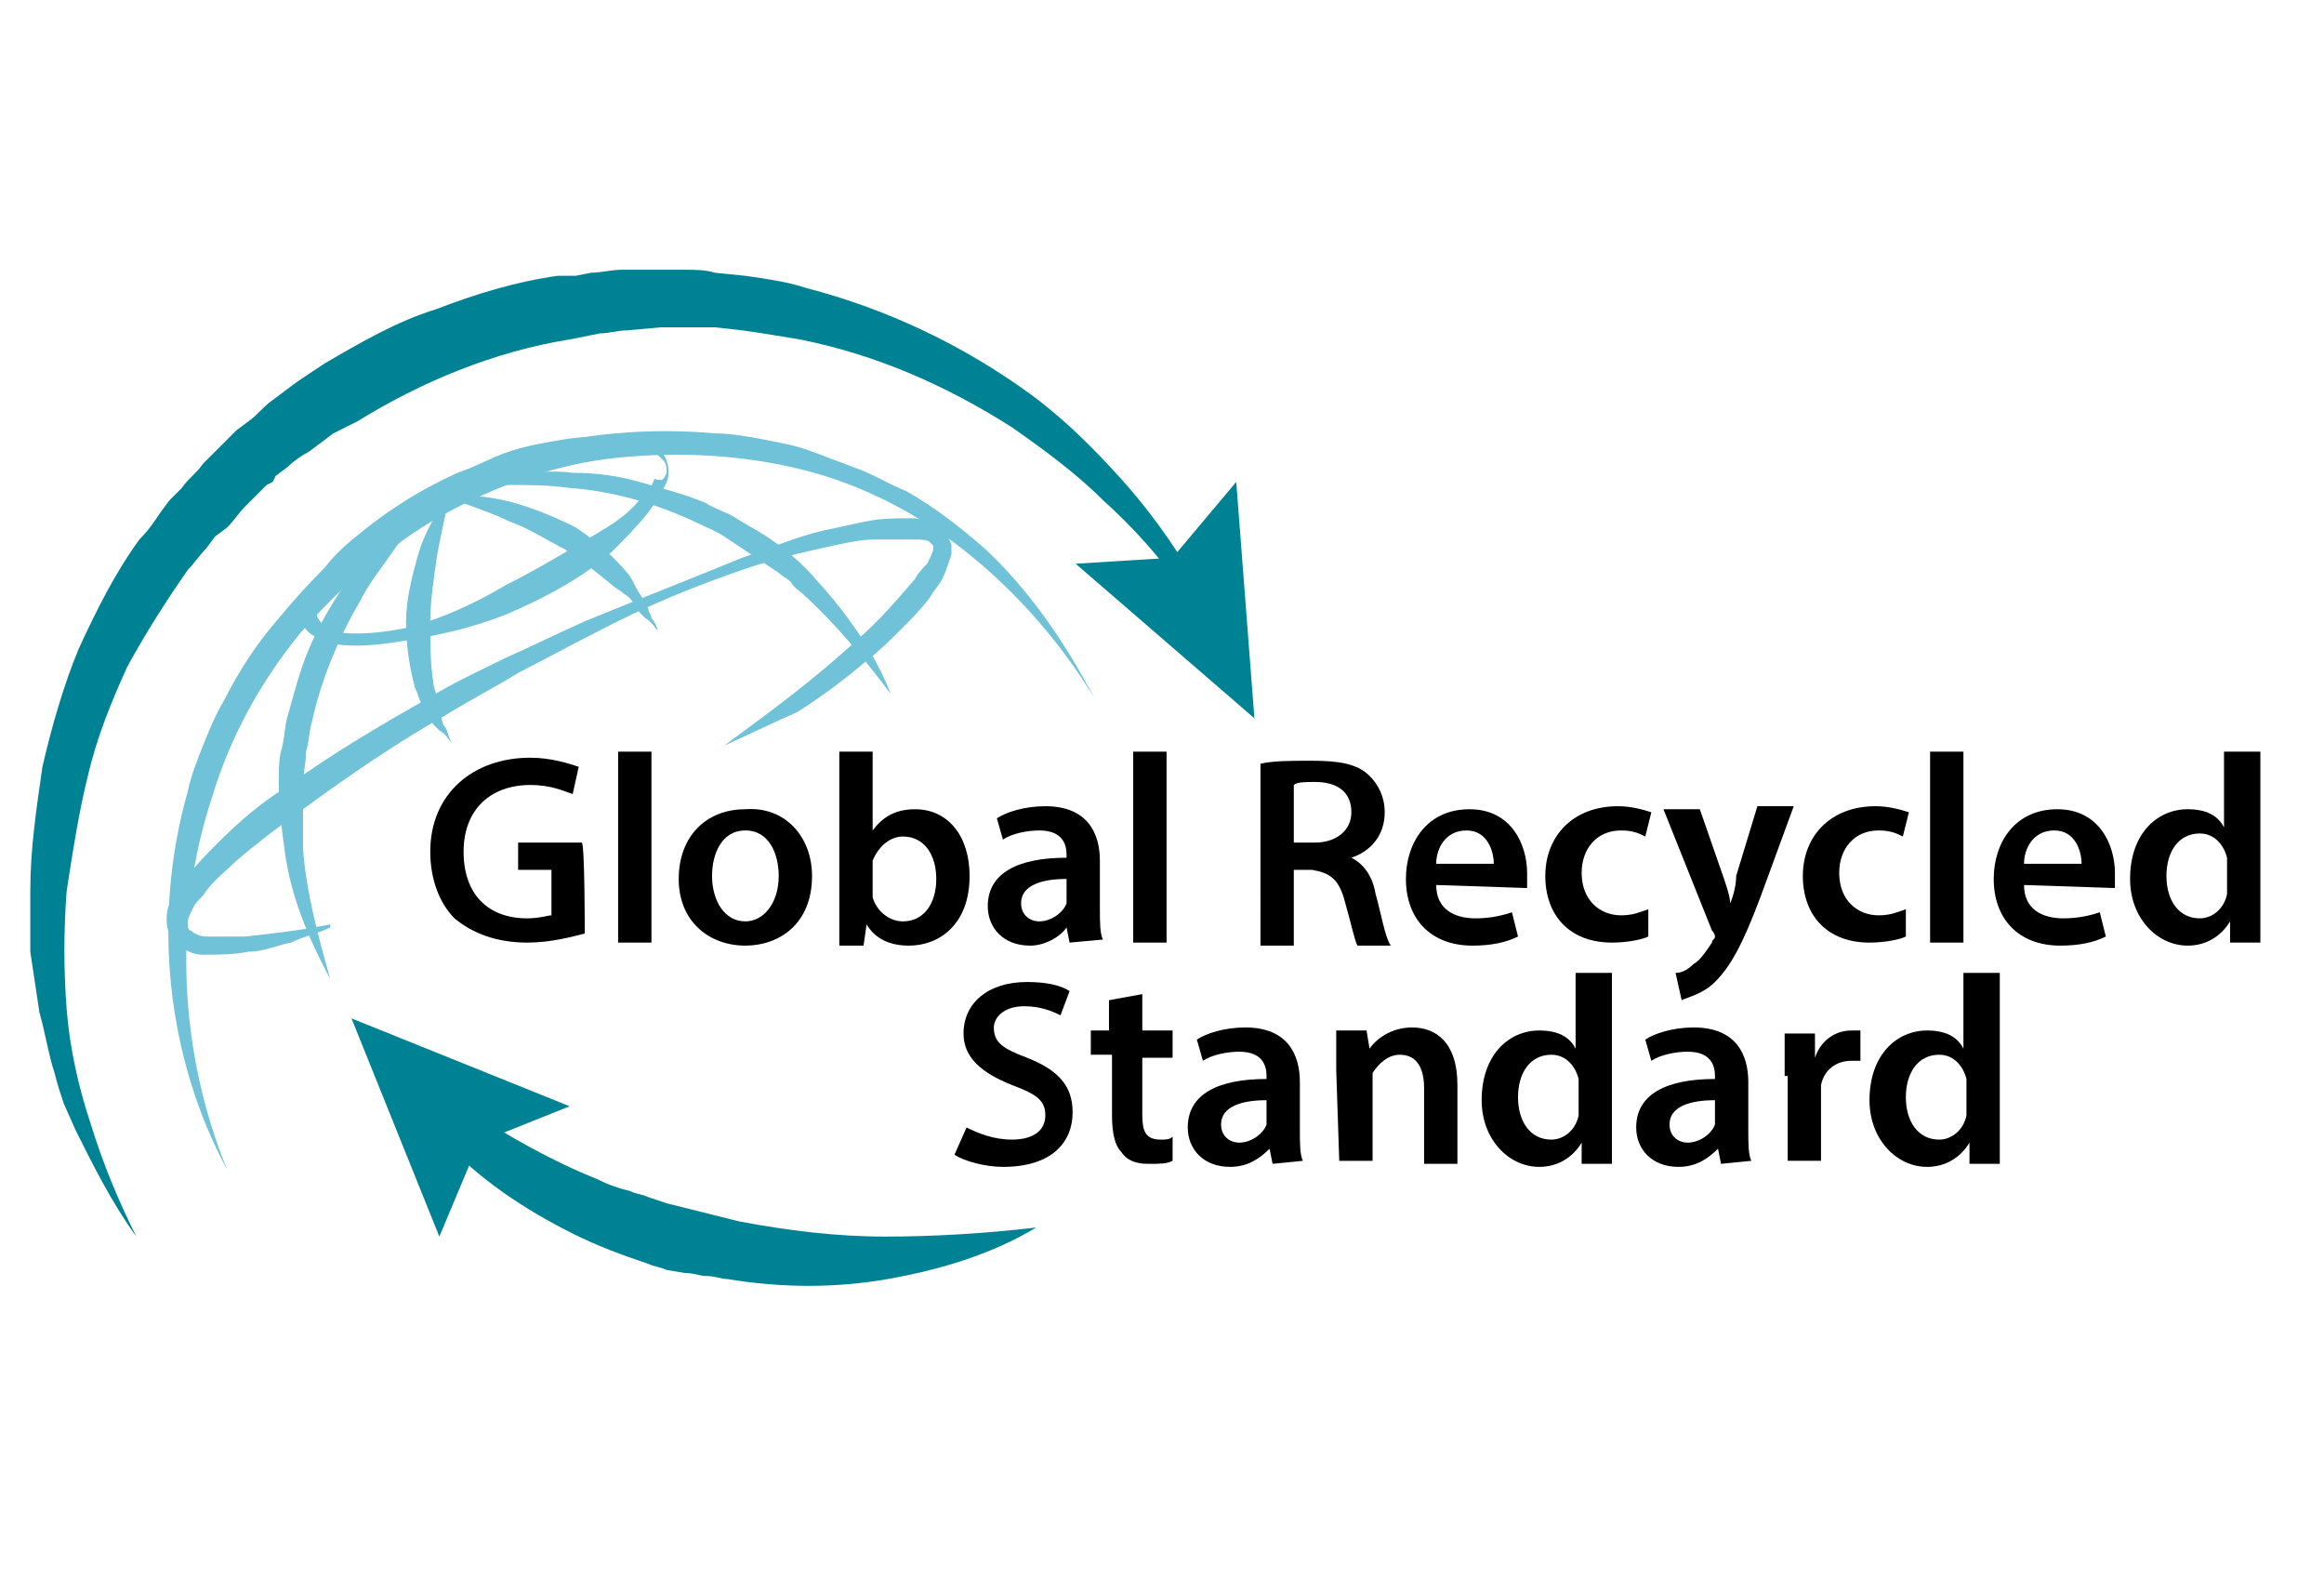 <svg xmlns="http://www.w3.org/2000/svg" xmlns:xlink="http://www.w3.org/1999/xlink" id="Layer_1" x="0px" y="0px" viewBox="-256 174.5 76.7 52.5" style="enable-background:new -256 174.5 76.7 52.5;" xml:space="preserve"><style type="text/css">	.st0{fill:#6FC2D7;}	.st1{fill:#008295;}</style><g>	<path class="st0" d="M-219.9,197.5c-1.1-1.8-2.5-3.4-4.1-4.7c-1.6-1.3-3.5-2.3-5.5-2.8s-4.1-0.6-6.1-0.4s-4,0.9-5.8,1.9  c-0.9,0.5-1.7,1.1-2.5,1.7c-0.8,0.7-1.5,1.4-2.2,2.2c-1.3,1.6-2.3,3.4-2.9,5.4c-1.3,3.9-1.1,8.4,0.5,12.3c-2-3.7-2.5-8.3-1.3-12.5  c0.1-0.5,0.3-1,0.5-1.5s0.4-1,0.7-1.5c0.5-1,1.1-1.9,1.8-2.7c1.4-1.7,3-3.2,4.9-4.2c1.9-1.1,4-1.7,6.2-1.9c1.1-0.1,2.2-0.1,3.3,0  c0.5,0,1.1,0.1,1.6,0.2c0.5,0.1,1.1,0.2,1.6,0.4c0.3,0.1,0.5,0.2,0.8,0.3c0.3,0.1,0.5,0.2,0.8,0.3c0.5,0.2,1,0.5,1.5,0.7  c0.9,0.5,1.8,1.2,2.6,1.9C-222.1,193.9-220.9,195.6-219.9,197.5z"></path></g><g>	<path class="st0" d="M-232.1,199.1c1.5-1.1,3-2.2,4.4-3.5c0.7-0.6,1.3-1.3,1.9-2c0.1-0.2,0.3-0.4,0.4-0.5c0.1-0.2,0.2-0.4,0.2-0.5  v-0.1l0,0l-0.1-0.1c-0.1-0.1-0.3-0.1-0.5-0.1c-0.4,0-0.9,0-1.3,0c-0.5,0-0.9,0.1-1.4,0.2c-0.9,0.2-1.8,0.4-2.7,0.7  c-1.8,0.6-3.5,1.3-5.2,2.2c-0.8,0.4-1.7,0.9-2.5,1.3c-0.8,0.5-1.6,0.9-2.4,1.4c-1.6,0.9-3.2,2-4.7,3.1c-0.7,0.5-1.5,1.1-2.2,1.7  c-0.3,0.3-0.7,0.6-1,1c-0.1,0.2-0.3,0.3-0.4,0.5c-0.1,0.2-0.2,0.4-0.2,0.5c0,0.2,0,0.3,0.1,0.3c0.1,0.1,0.3,0.2,0.5,0.2  c0.4,0,0.9,0,1.3,0c0.9-0.1,1.8-0.2,2.8-0.4v0.1c-0.4,0.2-0.9,0.3-1.3,0.5c-0.5,0.1-0.9,0.3-1.4,0.3c-0.5,0.1-1,0.1-1.5,0.1  c-0.3,0-0.5-0.1-0.8-0.3c-0.1-0.1-0.2-0.2-0.3-0.4c-0.1-0.2-0.1-0.3-0.1-0.5c0-0.3,0.1-0.6,0.3-0.8c0.1-0.2,0.3-0.4,0.4-0.6  c0.3-0.4,0.6-0.7,1-1.1c0.7-0.7,1.4-1.3,2.2-1.8c1.5-1.1,3.2-2.1,4.8-3c0.8-0.5,1.7-0.9,2.5-1.3c0.9-0.4,1.7-0.8,2.6-1.2  c1.7-0.7,3.5-1.4,5.2-2.1c0.9-0.3,1.8-0.7,2.7-0.9c0.5-0.1,0.9-0.2,1.4-0.3s1-0.1,1.5-0.1c0.3,0,0.5,0.1,0.8,0.2  c0.1,0.1,0.3,0.2,0.4,0.4c0,0.1,0.1,0.2,0.1,0.3c0,0.1,0,0.2,0,0.3c-0.1,0.3-0.2,0.6-0.3,0.8c-0.1,0.2-0.3,0.4-0.4,0.6  c-0.3,0.4-0.6,0.7-1,1.1c-0.3,0.3-0.7,0.7-1.1,1c-0.7,0.6-1.5,1.2-2.3,1.7C-230.4,198.3-231.2,198.7-232.1,199.1L-232.1,199.1z"></path></g><g>	<path class="st0" d="M-234,189.7c0.1,0.3,0.1,0.6-0.1,0.9c-0.1,0.3-0.3,0.5-0.5,0.8c-0.4,0.5-0.8,0.9-1.2,1.3  c-0.9,0.8-2,1.4-3.1,1.9c-1.1,0.5-2.3,0.8-3.5,1c-0.6,0.1-1.2,0.2-1.8,0.2c-0.3,0-0.6,0-0.9-0.1c-0.2,0-0.3-0.1-0.5-0.2  c-0.2-0.1-0.3-0.2-0.4-0.4c0-0.1,0-0.3,0-0.4c0-0.1,0.1-0.4,0.1-0.5c0.1-0.3,0.3-0.6,0.5-0.8c0.4-0.6,0.9-1,1.4-1.4  c1-0.8,2-1.4,3.1-1.9c0.6-0.2,1.1-0.5,1.7-0.7c0.6-0.2,1.2-0.3,1.8-0.4c0.6-0.1,1.2-0.1,1.8-0.1c0.3,0,0.6,0.1,0.9,0.1  C-234.4,189.2-234.1,189.4-234,189.7z M-234.1,189.7c-0.1-0.1-0.2-0.2-0.3-0.3c-0.1-0.1-0.3-0.1-0.4-0.2c-0.3-0.1-0.6-0.1-0.9,0  c-0.6,0-1.1,0.2-1.7,0.4c-0.6,0.2-1.1,0.4-1.6,0.6s-1,0.5-1.6,0.7c-1,0.5-2.1,1.1-3,1.7c-0.5,0.3-0.9,0.7-1.3,1.1  c-0.2,0.2-0.4,0.4-0.5,0.6c-0.1,0.2-0.2,0.5-0.1,0.6c0.1,0.2,0.3,0.3,0.5,0.4c0.3,0.1,0.5,0.1,0.8,0.1c0.6,0,1.2-0.1,1.7-0.2  c1.1-0.3,2.2-0.8,3.2-1.4c1-0.5,2-1.1,3-1.7c0.5-0.3,1-0.6,1.4-1.1c0.2-0.2,0.4-0.4,0.5-0.7c0.3,0.1,0.3,0,0.4-0.2  C-234,190-234,189.8-234.1,189.7z"></path></g><g>	<path class="st0" d="M-241.4,190.9c-0.5,0.5-1,1.1-1.5,1.6c-0.4,0.6-0.9,1.2-1.2,1.8c-0.7,1.2-1.3,2.6-1.6,4  c-0.1,0.3-0.1,0.7-0.2,1c0,0.4-0.1,0.7-0.1,1.1s0,0.7,0,1.1c0,0.2,0,0.4,0,0.5c0,0.2,0,0.4,0,0.5c0.1,1.4,0.5,2.9,0.9,4.3  c-0.7-1.3-1.3-2.7-1.5-4.2c-0.1-0.7-0.2-1.5-0.2-2.3c0-0.4,0-0.8,0.1-1.1c0.1-0.4,0.1-0.8,0.2-1.1c0.2-0.7,0.4-1.5,0.7-2.2  s0.7-1.4,1.1-2c0.4-0.6,0.9-1.2,1.5-1.7C-242.6,191.7-242.1,191.2-241.4,190.9z"></path></g><g>	<path class="st0" d="M-241.5,190.8c0.7-0.3,1.4-0.5,2.2-0.6c0.7-0.1,1.5-0.2,2.2-0.1c0.8,0,1.5,0.1,2.2,0.3  c0.7,0.2,1.5,0.4,2.2,0.7c0.3,0.2,0.7,0.3,1,0.5s0.7,0.4,1,0.6c0.6,0.4,1.2,0.9,1.7,1.5c1,1.1,1.9,2.4,2.4,3.7  c-0.9-1.2-1.8-2.3-2.9-3.3c-0.1-0.1-0.3-0.2-0.4-0.4c-0.1-0.1-0.3-0.2-0.4-0.3c-0.3-0.2-0.6-0.4-0.9-0.6c-0.3-0.2-0.6-0.4-0.9-0.6  s-0.6-0.3-1-0.5c-1.3-0.6-2.7-1-4.1-1.1c-0.7-0.1-1.4-0.1-2.2-0.1C-240,190.7-240.7,190.7-241.5,190.8z"></path></g><g>	<path class="st0" d="M-241.1,199c-0.1-0.1-0.2-0.3-0.4-0.4c-0.1-0.1-0.1-0.1-0.2-0.2l-0.1-0.2c-0.1-0.2-0.2-0.3-0.3-0.5  c-0.1-0.2-0.1-0.3-0.2-0.5c-0.2-0.7-0.3-1.5-0.3-2.2c0-0.7,0.2-1.5,0.4-2.2c0.2-0.7,0.6-1.4,1-1.9c-0.1,0.7-0.3,1.4-0.4,2.1  c-0.1,0.7-0.2,1.4-0.2,2c0,0.7,0,1.4,0.1,2c0,0.2,0.1,0.3,0.1,0.5c0,0.2,0.1,0.3,0.1,0.5l0.1,0.3c0,0.1,0.1,0.2,0.1,0.2  C-241.2,198.7-241.2,198.8-241.1,199z"></path></g><g>	<path class="st0" d="M-234.3,195.3c-0.1-0.1-0.2-0.3-0.4-0.4c-0.1-0.1-0.1-0.1-0.2-0.2l-0.1-0.2c-0.1-0.1-0.2-0.3-0.4-0.4  c-0.1-0.1-0.3-0.2-0.4-0.3c-0.5-0.4-1.1-0.9-1.6-1.2c-0.6-0.3-1.2-0.7-1.8-0.9c-0.6-0.3-1.3-0.5-2-0.8c0.7-0.1,1.5,0,2.2,0.2  s1.4,0.5,2,0.8c0.6,0.4,1.2,0.9,1.7,1.5c0.1,0.1,0.2,0.3,0.3,0.5c0.1,0.2,0.2,0.3,0.3,0.5l0.1,0.2c0,0.1,0.1,0.2,0.1,0.3  C-234.4,195-234.3,195.2-234.3,195.3z"></path></g><g>	<g>		<path class="st1" d="M-240.6,211.1c1.4,0.9,2.8,1.7,4.3,2.3c0.4,0.2,0.7,0.3,1.1,0.4c0.2,0.1,0.4,0.1,0.6,0.2l0.6,0.2   c0.4,0.1,0.8,0.2,1.2,0.3c0.4,0.1,0.8,0.2,1.2,0.3c1.6,0.3,3.2,0.5,4.8,0.5c1.6,0,3.3-0.1,5-0.3c-1.5,0.9-3.2,1.4-4.9,1.7   s-3.5,0.3-5.3,0c-0.2,0-0.4-0.1-0.7-0.1c-0.2,0-0.4-0.1-0.7-0.1l-0.6-0.1c-0.2-0.1-0.4-0.1-0.6-0.2c-0.9-0.3-1.7-0.6-2.5-1   c-1.6-0.8-3.1-1.8-4.3-3.1L-240.6,211.1z"></path>		<g>			<polygon class="st1" points="-241.5,215.3 -240.2,212.2 -237.2,211 -244.4,208.1    "></polygon>		</g>	</g></g><g>	<g>		<path class="st1" d="M-217,193.9c-0.8-1.1-1.6-2-2.6-2.9c-0.9-0.9-2-1.7-3-2.4c-2.2-1.4-4.5-2.4-7-2.9c-0.6-0.1-1.2-0.2-1.9-0.3   l-0.9-0.1c-0.3,0-0.6,0-0.9,0h-0.5h-0.2h-0.2l-1.1,0.1c-0.3,0-0.6,0.1-0.9,0.1l-0.5,0.1l-0.5,0.1c-2.5,0.4-4.9,1.4-7,2.7l-0.8,0.4   l-0.8,0.6c-0.2,0.1-0.5,0.3-0.7,0.5l-0.4,0.3l-0.1,0.2l-0.2,0.1l-0.7,0.7c-0.2,0.2-0.4,0.5-0.6,0.7l-0.4,0.3l-0.3,0.4   c-0.2,0.2-0.4,0.5-0.6,0.7c-0.7,1-1.4,2.1-2,3.2c-0.5,1.1-1,2.3-1.3,3.6c-0.3,1.2-0.5,2.5-0.7,3.8c-0.1,1.3-0.1,2.6,0,3.9   c0.1,1.3,0.4,2.6,0.8,3.8c0.4,1.3,0.9,2.5,1.5,3.7c-0.8-1.1-1.4-2.3-2-3.5l-0.4-0.9c-0.1-0.3-0.2-0.6-0.3-1   c-0.2-0.6-0.3-1.3-0.5-2c-0.1-0.7-0.2-1.3-0.3-2c0-0.6,0-1.3,0-2c0-1.4,0.2-2.7,0.4-4.1c0.3-1.3,0.7-2.7,1.2-3.9   c0.6-1.3,1.2-2.5,2-3.6c0.3-0.3,0.5-0.6,0.7-0.9l0.3-0.4l0.4-0.4c0.2-0.3,0.5-0.5,0.7-0.8l0.7-0.7l0.2-0.2l0.2-0.2l0.4-0.3   c0.3-0.2,0.5-0.5,0.8-0.7l0.8-0.6l0.9-0.6c1.2-0.7,2.4-1.4,3.7-1.8c1.3-0.5,2.6-0.9,4-1.1h0.6l0.5-0.1c0.3,0,0.7-0.1,1-0.1h1h0.3   h0.3h0.5c0.3,0,0.7,0,1,0.1l1,0.1c0.7,0.1,1.4,0.2,2,0.4c2.7,0.7,5.2,1.9,7.4,3.5c1.1,0.8,2.1,1.8,3,2.8s1.7,2.1,2.4,3.3   L-217,193.9z"></path>		<g>			<polygon class="st1" points="-215.2,190.4 -217.3,192.9 -220.5,193.1 -214.6,198.2    "></polygon>		</g>	</g></g><g>	<g>		<path d="M-236.7,205.3c-0.4,0.1-1.1,0.3-1.9,0.3c-1,0-1.8-0.3-2.4-0.8c-0.5-0.5-0.8-1.3-0.8-2.2c0-1.9,1.4-3.1,3.3-3.1   c0.7,0,1.3,0.2,1.6,0.3l-0.2,0.9c-0.3-0.1-0.7-0.3-1.4-0.3c-1.3,0-2.2,0.8-2.2,2.2s0.8,2.2,2.1,2.2c0.4,0,0.7-0.1,0.8-0.1v-1.5   h-1.1v-0.9h2.1C-236.7,202.3-236.7,205.3-236.7,205.3z"></path>		<path d="M-235.6,199.3h1.1v6.3h-1.1V199.3z"></path>		<path d="M-229.2,203.4c0,1.6-1.1,2.3-2.2,2.3c-1.2,0-2.2-0.8-2.2-2.2c0-1.4,0.9-2.3,2.2-2.3C-230.1,201.1-229.2,202.1-229.2,203.4   z M-232.5,203.4c0,0.8,0.4,1.5,1.1,1.5c0.6,0,1.1-0.6,1.1-1.5c0-0.7-0.3-1.5-1.1-1.5C-232.2,201.9-232.5,202.7-232.5,203.4z"></path>		<path d="M-228.3,205.6c0-0.3,0-0.8,0-1.2v-5.1h1.1v2.6l0,0c0.3-0.4,0.7-0.7,1.4-0.7c1.1,0,1.8,0.9,1.8,2.2c0,1.6-1,2.3-2,2.3   c-0.6,0-1.1-0.2-1.4-0.7l0,0l-0.1,0.7h-0.8V205.6z M-227.2,203.8c0,0.1,0,0.2,0,0.3c0.1,0.4,0.5,0.8,1,0.8c0.7,0,1.1-0.6,1.1-1.4   c0-0.8-0.4-1.4-1.1-1.4c-0.4,0-0.8,0.3-1,0.8c0,0.1,0,0.2,0,0.3V203.8L-227.2,203.8z"></path>		<path d="M-220.7,205.6l-0.1-0.5l0,0c-0.2,0.3-0.7,0.6-1.2,0.6c-0.9,0-1.4-0.6-1.4-1.3c0-1.1,1-1.6,2.6-1.6v-0.1   c0-0.3-0.1-0.8-0.9-0.8c-0.4,0-0.9,0.1-1.2,0.3l-0.2-0.7c0.3-0.2,0.9-0.4,1.6-0.4c1.4,0,1.8,0.9,1.8,1.8v1.6c0,0.4,0,0.8,0.1,1   L-220.7,205.6L-220.7,205.6z M-220.8,203.5c-0.8,0-1.5,0.2-1.5,0.8c0,0.4,0.3,0.6,0.6,0.6c0.4,0,0.8-0.3,0.9-0.6   c0-0.1,0-0.2,0-0.2V203.5L-220.8,203.5z"></path>		<path d="M-218.6,199.3h1.1v6.3h-1.1V199.3z"></path>		<path d="M-214.4,199.7c0.4-0.1,1-0.1,1.7-0.1c0.9,0,1.5,0.1,1.9,0.5c0.3,0.3,0.5,0.7,0.5,1.2c0,0.8-0.5,1.3-1.1,1.5l0,0   c0.4,0.2,0.7,0.6,0.8,1.2c0.2,0.7,0.3,1.4,0.5,1.7h-1.1c-0.1-0.2-0.2-0.7-0.4-1.4c-0.2-0.8-0.5-1-1.1-1.1h-0.6v2.5h-1.1V199.7   L-214.4,199.7z M-213.3,202.3h0.7c0.7,0,1.2-0.4,1.2-1c0-0.7-0.5-1-1.2-1c-0.3,0-0.6,0-0.7,0.1V202.3z"></path>		<path d="M-208.6,203.7c0,0.8,0.6,1.1,1.3,1.1c0.5,0,0.9-0.1,1.2-0.2l0.2,0.8c-0.4,0.2-0.9,0.3-1.5,0.3c-1.4,0-2.2-0.9-2.2-2.2   c0-1.2,0.7-2.3,2.1-2.3s1.9,1.2,1.9,2.1c0,0.2,0,0.4,0,0.5L-208.6,203.7L-208.6,203.7z M-206.7,203c0-0.4-0.2-1.1-0.9-1.1   c-0.7,0-1,0.6-1,1.1H-206.7z"></path>		<path d="M-201.6,205.4c-0.2,0.1-0.7,0.2-1.2,0.2c-1.4,0-2.2-0.9-2.2-2.2s0.9-2.3,2.4-2.3c0.4,0,0.8,0.1,1.1,0.2l-0.2,0.8   c-0.2-0.1-0.4-0.2-0.8-0.2c-0.8,0-1.3,0.6-1.3,1.4c0,0.9,0.6,1.4,1.3,1.4c0.4,0,0.6-0.1,0.9-0.2V205.4z"></path>		<path d="M-199.9,201.2l0.8,2.3c0.1,0.3,0.2,0.6,0.2,0.8l0,0c0.1-0.2,0.2-0.6,0.2-0.9l0.7-2.3h1.2l-1.1,3c-0.6,1.6-1,2.3-1.5,2.8   c-0.4,0.4-0.9,0.5-1.1,0.6l-0.2-0.9c0.2,0,0.4-0.1,0.6-0.3c0.2-0.1,0.4-0.4,0.6-0.7c0-0.1,0.1-0.1,0.1-0.2c0,0,0-0.1-0.1-0.2   l-1.6-4H-199.9L-199.9,201.2z"></path>		<path d="M-193.1,205.4c-0.2,0.1-0.7,0.2-1.2,0.2c-1.4,0-2.2-0.9-2.2-2.2s0.9-2.3,2.4-2.3c0.4,0,0.8,0.1,1.1,0.2l-0.2,0.8   c-0.2-0.1-0.4-0.2-0.8-0.2c-0.8,0-1.3,0.6-1.3,1.4c0,0.9,0.6,1.4,1.3,1.4c0.4,0,0.6-0.1,0.9-0.2V205.4z"></path>		<path d="M-192.3,199.3h1.1v6.3h-1.1L-192.3,199.3z"></path>		<path d="M-189.2,203.7c0,0.8,0.6,1.1,1.3,1.1c0.5,0,0.9-0.1,1.2-0.2l0.2,0.8c-0.4,0.2-0.9,0.3-1.5,0.3c-1.4,0-2.2-0.9-2.2-2.2   c0-1.2,0.7-2.3,2.1-2.3c1.4,0,1.9,1.2,1.9,2.1c0,0.2,0,0.4,0,0.5L-189.2,203.7L-189.2,203.7z M-187.3,203c0-0.4-0.2-1.1-0.9-1.1   c-0.7,0-1,0.6-1,1.1H-187.3z"></path>		<path d="M-181.4,199.3v5.1c0,0.4,0,0.9,0,1.2h-1v-0.7l0,0c-0.3,0.5-0.8,0.8-1.4,0.8c-1,0-1.9-0.9-1.9-2.2c0-1.5,0.9-2.3,1.9-2.3   c0.6,0,1,0.2,1.2,0.6l0,0v-2.5H-181.4L-181.4,199.3z M-182.5,203.1c0-0.1,0-0.2,0-0.3c-0.1-0.4-0.4-0.8-0.9-0.8   c-0.7,0-1.1,0.6-1.1,1.4s0.4,1.4,1.1,1.4c0.4,0,0.8-0.3,0.9-0.8c0-0.1,0-0.2,0-0.3V203.1L-182.5,203.1z"></path>	</g></g><g>	<g>		<path d="M-224.1,211.7c0.4,0.2,0.9,0.4,1.5,0.4c0.7,0,1.1-0.3,1.1-0.8s-0.3-0.7-1.1-1c-1-0.4-1.6-0.9-1.6-1.7c0-1,0.8-1.7,2.1-1.7   c0.6,0,1.1,0.1,1.4,0.3l-0.3,0.8c-0.2-0.1-0.6-0.3-1.2-0.3c-0.7,0-1,0.4-1,0.7c0,0.5,0.3,0.7,1.1,1c1,0.4,1.5,0.9,1.5,1.8   c0,1-0.7,1.8-2.3,1.8c-0.6,0-1.3-0.2-1.6-0.4L-224.1,211.7z"></path>		<path d="M-218.3,207.3v1.2h1v0.9h-1v1.9c0,0.5,0.1,0.8,0.6,0.8c0.2,0,0.3,0,0.4-0.1v0.8c-0.2,0.1-0.4,0.1-0.8,0.1   c-0.4,0-0.7-0.1-0.9-0.4c-0.2-0.2-0.3-0.6-0.3-1.2v-2h-0.7v-0.8h0.6v-1L-218.3,207.3z"></path>		<path d="M-214,212.9l-0.1-0.5l0,0c-0.3,0.3-0.7,0.6-1.3,0.6c-0.9,0-1.4-0.6-1.4-1.3c0-1.1,1-1.6,2.6-1.6V210   c0-0.3-0.1-0.8-0.9-0.8c-0.4,0-0.9,0.1-1.2,0.3l-0.2-0.7c0.3-0.2,0.9-0.4,1.6-0.4c1.4,0,1.8,0.9,1.8,1.8v1.6c0,0.4,0,0.8,0.1,1   L-214,212.9L-214,212.9z M-214.2,210.8c-0.8,0-1.5,0.2-1.5,0.8c0,0.4,0.3,0.6,0.6,0.6c0.4,0,0.8-0.3,0.9-0.6c0-0.1,0-0.2,0-0.2   V210.8L-214.2,210.8z"></path>		<path d="M-211.9,209.8c0-0.5,0-0.9,0-1.3h1l0.1,0.6l0,0c0.2-0.3,0.7-0.7,1.4-0.7c0.8,0,1.5,0.5,1.5,1.9v2.6h-1.1v-2.5   c0-0.6-0.2-1.1-0.8-1.1c-0.4,0-0.7,0.3-0.9,0.6c0,0.1,0,0.2,0,0.4v2.5h-1.1L-211.9,209.8L-211.9,209.8z"></path>		<path d="M-202.8,206.6v5.1c0,0.4,0,0.9,0,1.2h-1v-0.7l0,0c-0.3,0.5-0.8,0.8-1.4,0.8c-1,0-1.9-0.9-1.9-2.2c0-1.5,0.9-2.3,1.9-2.3   c0.6,0,1,0.2,1.2,0.6l0,0v-2.5H-202.8z M-203.9,210.4c0-0.1,0-0.2,0-0.3c-0.1-0.4-0.4-0.8-0.9-0.8c-0.7,0-1.1,0.6-1.1,1.4   s0.4,1.4,1.1,1.4c0.4,0,0.8-0.3,0.9-0.8c0-0.1,0-0.2,0-0.3V210.4L-203.9,210.4z"></path>		<path d="M-199.2,212.9l-0.1-0.5l0,0c-0.3,0.3-0.7,0.6-1.3,0.6c-0.9,0-1.4-0.6-1.4-1.3c0-1.1,1-1.6,2.6-1.6V210   c0-0.3-0.1-0.8-0.9-0.8c-0.4,0-0.9,0.1-1.2,0.3l-0.2-0.7c0.3-0.2,0.9-0.4,1.6-0.4c1.4,0,1.8,0.9,1.8,1.8v1.6c0,0.4,0,0.8,0.1,1   L-199.2,212.9L-199.2,212.9z M-199.4,210.8c-0.8,0-1.5,0.2-1.5,0.8c0,0.4,0.3,0.6,0.6,0.6c0.4,0,0.8-0.3,0.9-0.6   c0-0.1,0-0.2,0-0.2V210.8L-199.4,210.8z"></path>		<path d="M-197.1,210c0-0.6,0-1,0-1.4h1v0.8l0,0c0.2-0.6,0.7-0.9,1.2-0.9c0.1,0,0.2,0,0.3,0v1c-0.1,0-0.2,0-0.3,0   c-0.5,0-0.9,0.3-1,0.8c0,0.1,0,0.2,0,0.3v2.2h-1.1V210H-197.1z"></path>		<path d="M-190,206.6v5.1c0,0.4,0,0.9,0,1.2h-1v-0.7l0,0c-0.3,0.5-0.8,0.8-1.4,0.8c-1,0-1.9-0.9-1.9-2.2c0-1.5,0.9-2.3,1.9-2.3   c0.6,0,1,0.2,1.2,0.6l0,0v-2.5H-190z M-191.1,210.4c0-0.1,0-0.2,0-0.3c-0.1-0.4-0.4-0.8-0.9-0.8c-0.7,0-1.1,0.6-1.1,1.4   s0.4,1.4,1.1,1.4c0.4,0,0.8-0.3,0.9-0.8c0-0.1,0-0.2,0-0.3V210.4L-191.1,210.4z"></path>	</g></g></svg>